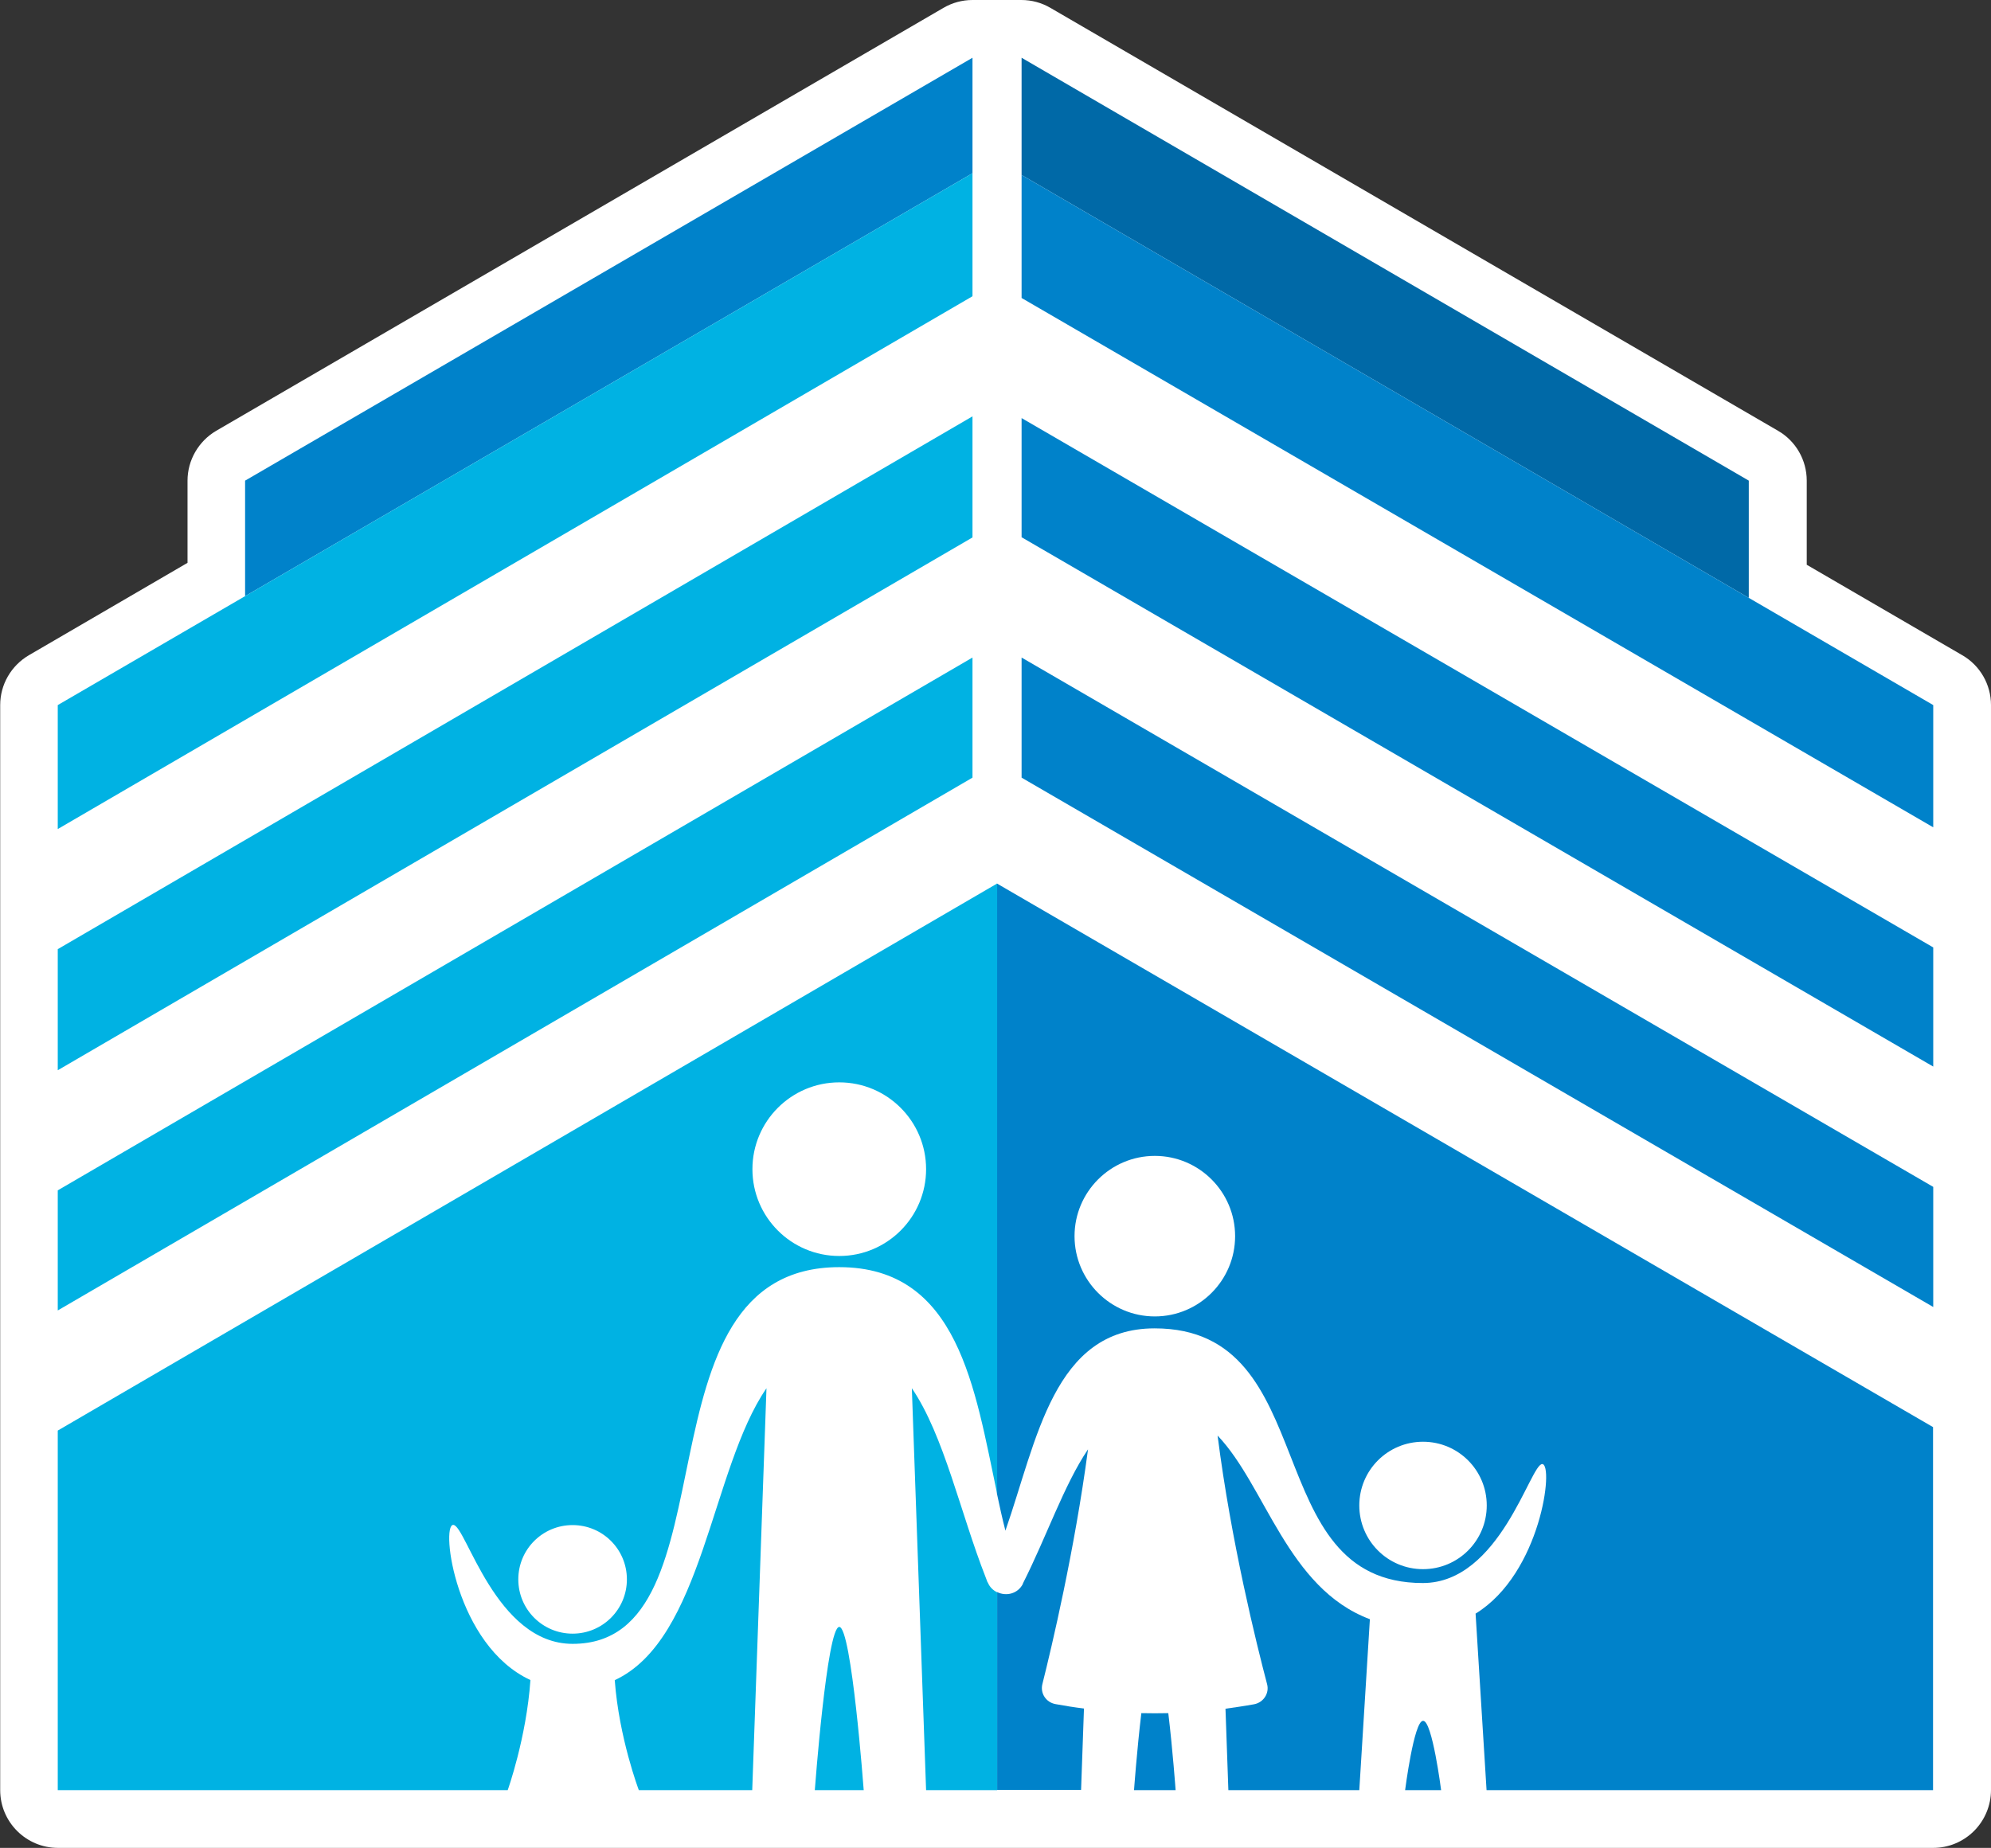 <svg xmlns="http://www.w3.org/2000/svg" id="Capa_2" data-name="Capa 2" viewBox="0 0 103.41 96"><rect x="0" y="0" width="103.41" height="96" fill="#333333" stroke="none"/><defs><style>      .cls-1 {        fill: #00b2e3;      }      .cls-2 {        fill: #fff;      }      .cls-3 {        fill: #0082ca;      }      .cls-4 {        fill: #0069a7;      }    </style></defs><g id="Contenido"><path class="cls-2" d="M103.41,36.63c0-1.07-.57-2.06-1.49-2.59l-8.08-4.7v-4.37c0-1.07-.57-2.06-1.49-2.59L54.56.41c-.46-.27-.98-.41-1.51-.41h-2.54c-.53,0-1.05.14-1.51.41L11.23,22.38c-.92.54-1.49,1.53-1.49,2.59v4.27l-8.24,4.8c-.92.54-1.49,1.52-1.49,2.59v56.37c0,1.66,1.35,3,3,3h97.4c.8,0,1.56-.32,2.12-.88.56-.56.88-1.33.88-2.12v-56.37Z"></path><g><path class="cls-3" d="M56.5,75.31c-1.24,1.84-2.15,4.54-3.37,6.95,0,0,0,.01,0,.02-.27.53-.88.66-1.34.43v10.28h4.36l.15-4.23c-.49-.06-.99-.14-1.48-.23-.49-.09-.8-.56-.68-1.04.49-1.95,1.67-6.94,2.37-12.19Z"></path><polygon class="cls-3" points="53.06 40.4 100.41 67.9 100.41 61.66 53.06 34.16 53.06 40.4"></polygon><polygon class="cls-3" points="53.06 27.91 100.41 55.41 100.41 49.22 53.06 21.72 53.06 27.91"></polygon><polygon class="cls-4" points="90.83 24.97 90.83 31.06 53.06 9.09 53.06 3 90.83 24.97"></polygon><polygon class="cls-3" points="100.41 36.63 100.41 42.98 53.06 15.48 53.06 9.09 90.83 31.06 100.41 36.63"></polygon><path class="cls-3" d="M63.24,74.58c.7,5.51,2.03,10.86,2.57,12.91.13.48-.19.96-.68,1.05-.49.09-.99.16-1.48.23l.15,4.23h6.8l.55-8.88c-4.29-1.61-5.41-6.92-7.91-9.54Z"></path><path class="cls-3" d="M51.78,45.9v31.7c.14.66.28,1.3.44,1.92,1.64-4.7,2.5-10.51,7.75-10.51,8.84,0,5.31,13.23,13.93,13.23,4.01,0,5.58-6.18,6.2-6.18s-.06,5.68-3.46,7.77l.57,9.17h23.19v-18.86l-48.62-28.24h0ZM73.91,74.9c1.83,0,3.31,1.48,3.31,3.31s-1.48,3.31-3.31,3.31-3.31-1.48-3.31-3.31,1.48-3.31,3.31-3.31ZM59.98,60.05c2.3,0,4.17,1.87,4.17,4.17s-1.87,4.17-4.17,4.17-4.17-1.87-4.17-4.17,1.87-4.17,4.17-4.17Z"></path><path class="cls-3" d="M59.28,89c-.23,1.92-.38,4-.38,4h2.16s-.15-2.08-.38-4c-.46.01-.93.01-1.39,0Z"></path><path class="cls-3" d="M73.91,89.4c-.47,0-.93,3.6-.93,3.6h1.87s-.46-3.6-.93-3.6Z"></path></g><g><polygon class="cls-3" points="50.51 3 50.51 9 12.73 30.97 12.73 24.97 50.51 3"></polygon><polygon class="cls-1" points="50.51 9 50.51 15.39 3 43.07 3 36.63 12.73 30.97 50.51 9"></polygon><path class="cls-1" d="M3,68.08l47.51-27.68v-6.24L3,61.84v6.24ZM3,93h23.37s.97-2.71,1.18-5.72c-3.88-1.79-4.67-8.06-4.01-8.06s2.19,6.18,6.2,6.18c8.62,0,2.95-19.57,13.85-19.57,6.2,0,7.04,6.32,8.2,11.77v-31.7L3,74.32v18.68ZM3,55.6l47.51-27.68v-6.29L3,49.31v6.29ZM43.59,56.23c2.49,0,4.51,2.02,4.51,4.51s-2.02,4.51-4.51,4.51-4.51-2.02-4.51-4.51,2.02-4.51,4.51-4.51ZM29.74,79.23c1.56,0,2.82,1.26,2.82,2.82s-1.26,2.82-2.82,2.82-2.82-1.26-2.82-2.82,1.26-2.82,2.82-2.82Z"></path><path class="cls-1" d="M31.93,87.29c.22,3,1.25,5.71,1.25,5.71h5.89l.74-20.88c-2.88,4.19-3.29,13.05-7.89,15.17Z"></path><path class="cls-1" d="M43.59,84.52c-.64,0-1.27,8.48-1.27,8.48h2.54s-.63-8.48-1.27-8.48Z"></path><path class="cls-1" d="M51.29,82.2c-.03-.08-.06-.16-.09-.24-1.32-3.36-2.17-7.39-3.84-9.84l.74,20.88h3.69v-10.28c-.21-.1-.39-.27-.49-.52Z"></path></g></g></svg>